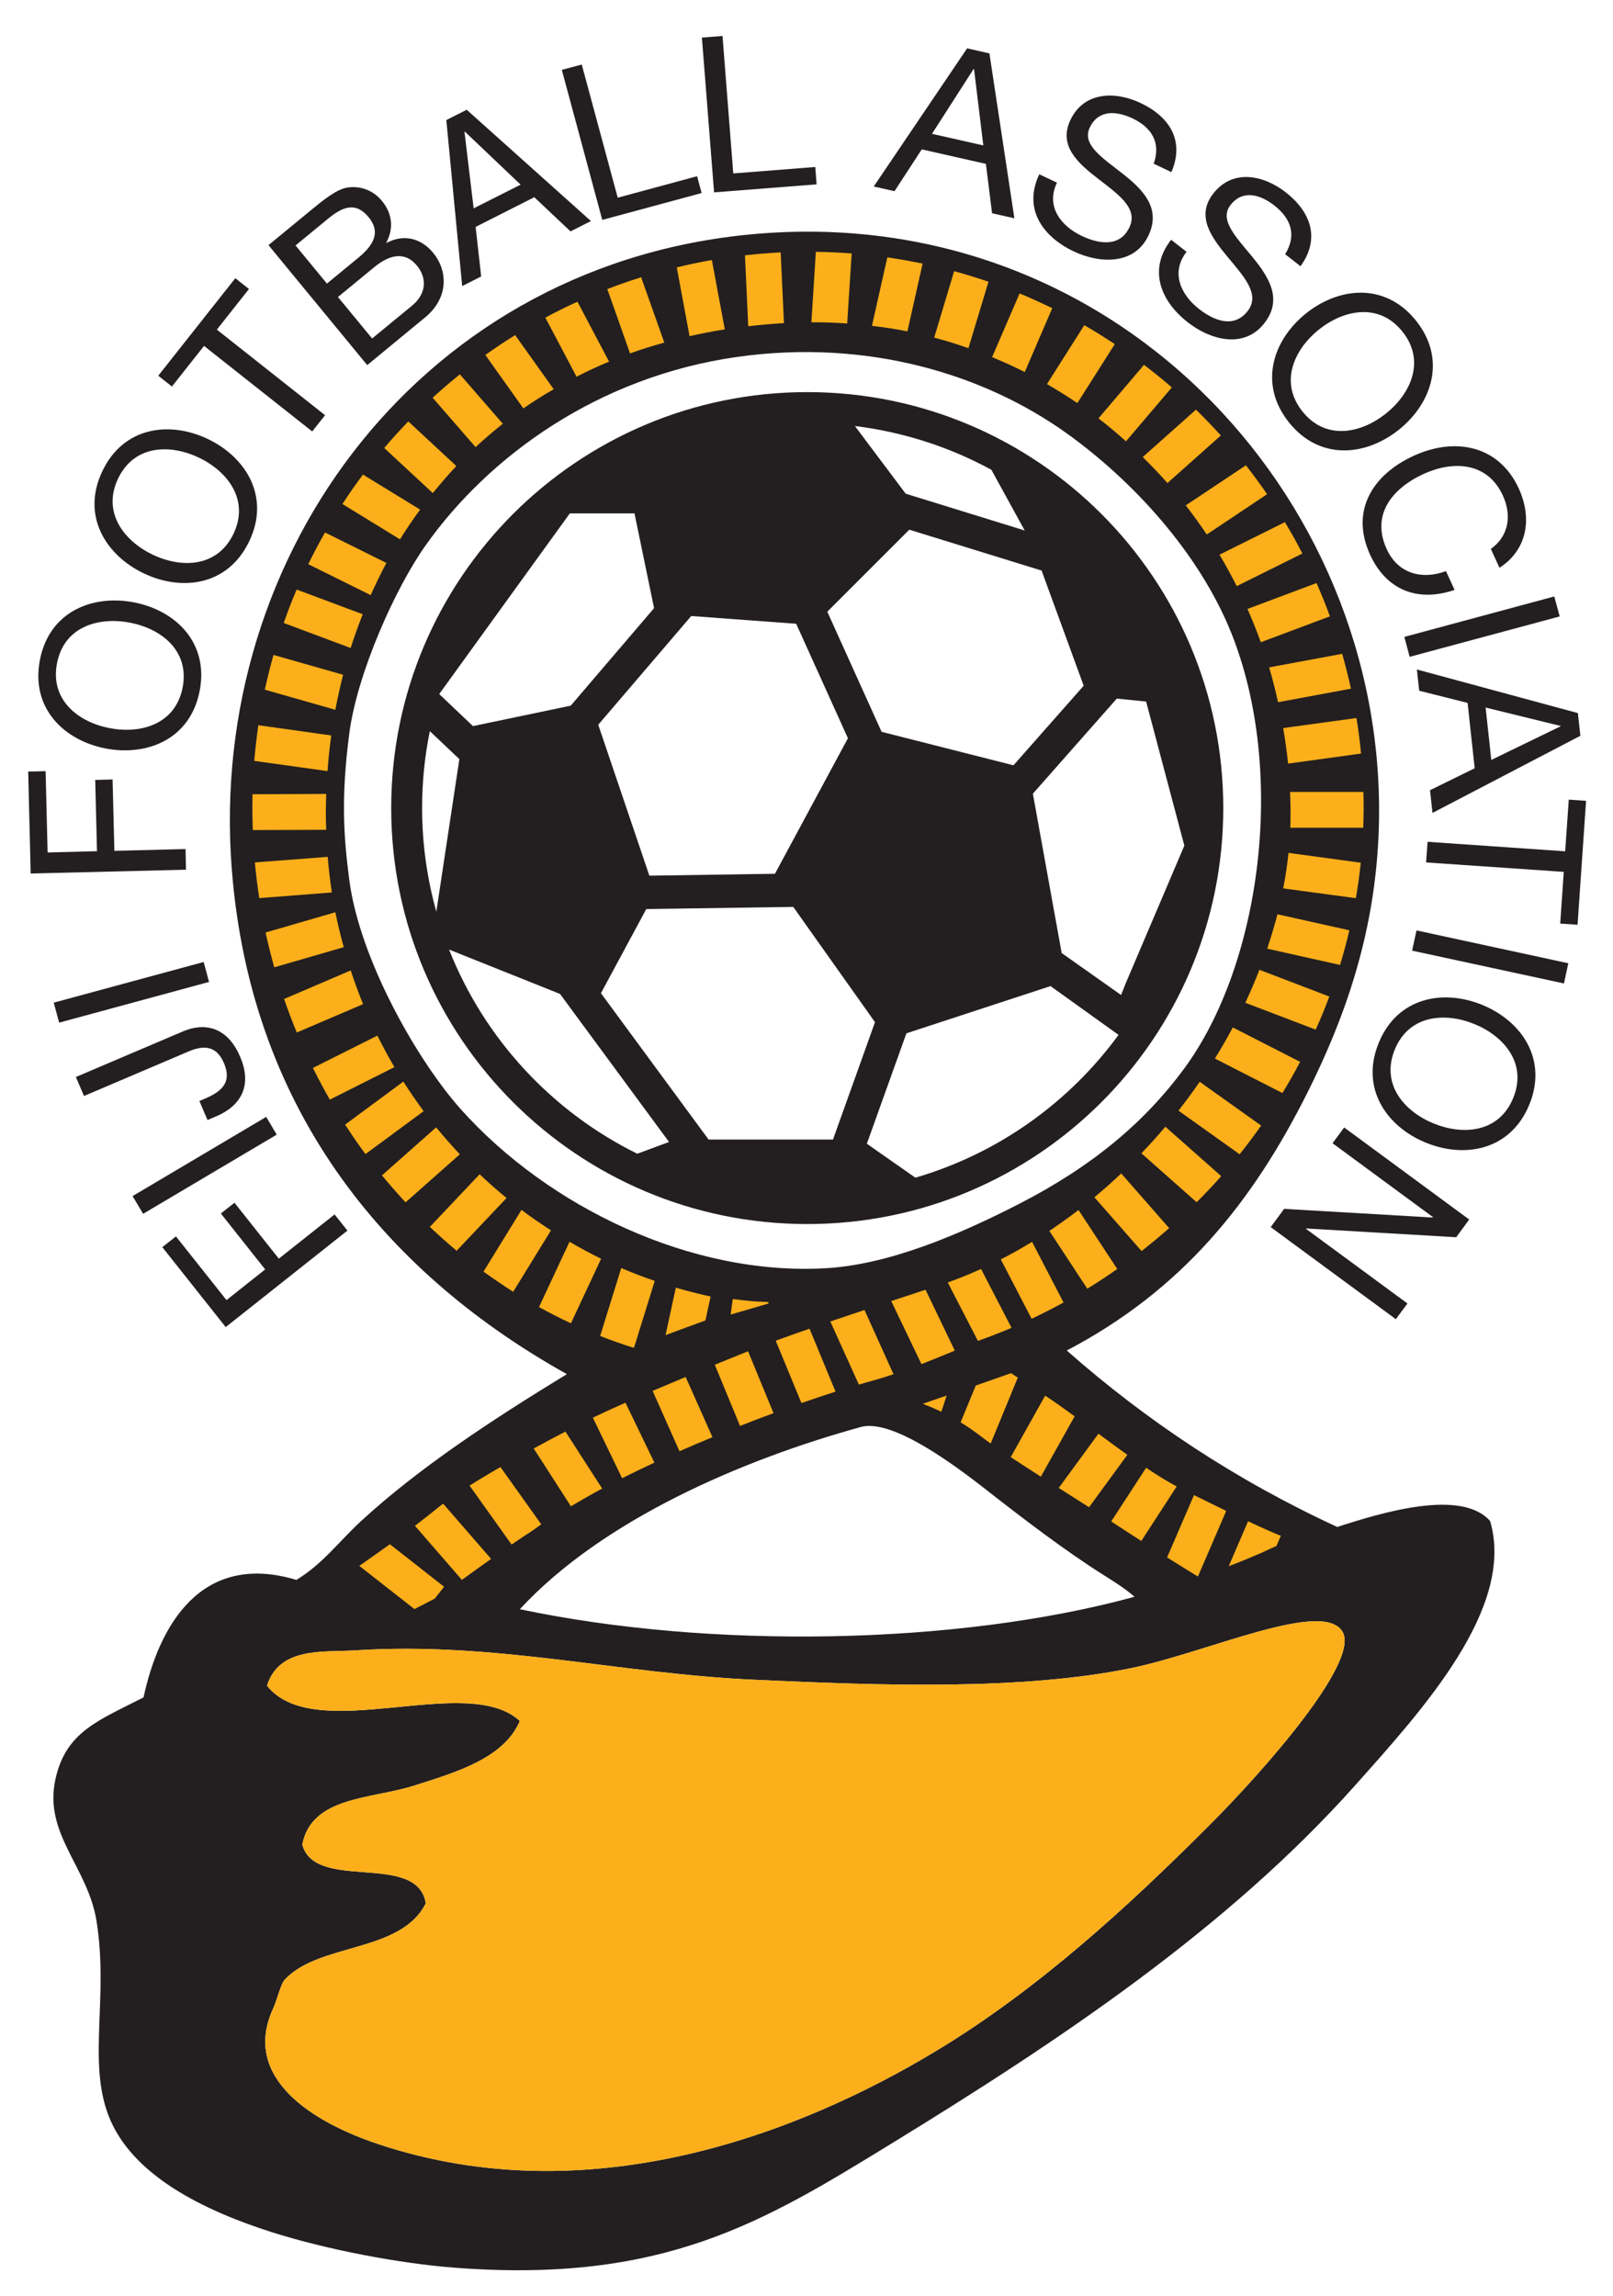 <?xml version="1.0" encoding="utf-8" standalone="no"?>

<!DOCTYPE svg PUBLIC "-//W3C//DTD SVG 1.1//EN" "http://www.w3.org/Graphics/SVG/1.1/DTD/svg11.dtd">
<svg version="1.1" id="Layer_1" xmlns="http://www.w3.org/2000/svg" xmlns:xlink="http://www.w3.org/1999/xlink" x="0px" y="0px"
	 width="161.025px" height="229.23px" viewBox="0 0 161.025 229.23" enable-background="new 0 0 161.025 229.23"
	 xml:space="preserve">
<g>
	<defs>
		<rect id="SVGID_1_" x="2.815" y="3.59" width="155.521" height="223.077"/>
	</defs>
	<clipPath id="SVGID_2_">
		<use xlink:href="#SVGID_1_"  overflow="visible"/>
	</clipPath>
	<path clip-path="url(#SVGID_2_)" fill-rule="evenodd" clip-rule="evenodd" fill="#231F20" d="M122.119,80.679
		c0-22.935-18.598-41.53-41.529-41.53c-22.939,0-41.536,18.595-41.536,41.53c0,22.939,18.597,41.532,41.536,41.532
		C103.521,122.211,122.119,103.618,122.119,80.679 M91.382,117.581l-4.844-3.391l3.948-11.02l14.39-4.717l6.787,4.871
		C106.72,110.089,99.627,115.175,91.382,117.581z M111.489,69.749l2.927,0.294l3.817,14.384l-5.871,13.789l-0.446,1.126l-5.929-4.19
		l-2.875-15.91L111.489,69.749z M98.969,46.904l3.327,6.06L90.412,49.29l-5.068-6.755C90.229,43.14,94.837,44.651,98.969,46.904z
		 M90.775,52.885l13.169,4.069l0.016-0.047l4.223,11.557l-7.008,7.944l-13.167-3.343L82.59,61.072L90.775,52.885z M79.483,62.278
		l5.165,11.43l-7.286,13.531l-12.536,0.189l-5.103-15.069l9.283-10.855L79.483,62.278z M43.861,69.274l13.025-18.016h6.455
		l1.954,9.461l-8.318,9.735l-9.761,2.042l-3.365-3.195C43.856,69.291,43.861,69.28,43.861,69.274z M42.139,80.679
		c0-2.633,0.263-5.197,0.77-7.682l2.949,2.796l-2.3,15.231C42.64,87.729,42.139,84.264,42.139,80.679z M63.621,115.19
		c-8.53-4.206-15.274-11.483-18.791-20.386l11.078,4.433l10.881,14.778L63.621,115.19z M59.992,99.164l4.524-8.402l14.673-0.216
		l8.161,11.509l-4.195,11.72H70.739L59.992,99.164z M148.76,151.863c-2.885-3.275-10.867-0.832-15.264,0.59
		c-10.183-4.697-19.102-10.646-27.004-17.617c11.456-6.002,18.517-14.72,24.065-25.821c3.744-7.497,6.562-15.595,7.045-25.24
		c1.647-32.943-25.376-63.285-61.635-60.463C42.47,25.913,20.695,55.039,23.133,86.707c1.922,24.935,16.269,40.896,33.459,50.489
		c-7.418,4.527-14.743,9.329-20.545,14.668c-2.168,2-3.858,4.307-6.459,5.875c-9.562-2.874-13.731,4.634-15.258,11.73
		c-4.506,2.316-7.781,3.422-8.807,8.224c-1.159,5.434,3.237,8.698,4.111,14.089c1.216,7.55-0.875,13.952,1.174,19.375
		c2.275,6.035,9.583,9.572,16.438,11.741c5.434,1.716,12.65,3.095,18.195,3.517c20.781,1.58,30.774-4.559,43.442-12.33
		c16.79-10.288,33.601-21.492,46.373-35.802C141.957,170.765,151.303,160.561,148.76,151.863z M46.025,110.773
		c-4.344-4.854-10.11-14.963-11.152-22.892c-0.568-4.328-0.842-8.261,0-14.673c0.785-5.986,4.575-14.479,7.635-18.786
		c6.291-8.866,17.19-16.826,31.11-18.791c13.005-1.827,24.64,1.733,32.874,7.635c6.57,4.712,13.216,11.909,16.438,19.959
		c5.513,13.82,2.975,32.979-4.696,43.44c-3.896,5.302-9.103,9.73-16.438,13.502c-6.145,3.159-13.1,6.097-19.376,6.455
		C69.01,127.392,54.774,120.537,46.025,110.773z M85.943,142.471c3.58-0.98,11.226,5.274,13.499,7.044
		c2.874,2.232,6.882,5.297,10.566,7.635c1.022,0.642,2.312,1.442,3.249,2.274c-17.717,4.854-42.415,5.243-61.363,1.242
		C60.188,151.694,74.155,145.724,85.943,142.471z M120.575,182.39c-8.05,8.055-16.979,16.235-26.997,22.302
		c-14.063,8.52-34.913,16.321-55.766,9.393c-6.761-2.242-13.668-6.686-10.567-13.5c0.431-0.936,0.778-2.505,1.174-2.927
		c3.465-3.728,11.604-2.644,14.089-7.635c-0.869-5.2-11.051-1.084-12.331-5.864c0.937-4.823,6.871-4.517,11.151-5.876
		c4.322-1.369,8.987-2.759,10.566-6.455c-5.264-4.906-20.428,2.517-25.24-3.526c1.238-3.929,5.69-3.316,8.803-3.527
		c13.988-0.905,26.245,2.327,39.917,2.937c12.542,0.58,26.698,1.075,37.571-1.168c7.687-1.59,19.391-7.034,21.134-3.518
		C135.544,166.079,126.425,176.545,120.575,182.39z"/>
</g>
<path fill="#FCAF1A" d="M66.442,133.299c1.495-0.559,2.764-1.021,3.98-1.464l0.517-2.39c-1.176-0.253-2.328-0.548-3.47-0.885
	L66.442,133.299 M59.913,133.383c1.08,0.432,2.181,0.812,3.291,1.17c0.032-0.011,0.068-0.021,0.1-0.032l2.058-6.634
	c-1.131-0.39-2.253-0.811-3.342-1.285L59.913,133.383z M60.804,36.106l-3.159-5.981c-1.091,0.494-2.159,1.021-3.202,1.59
	l3.112,5.896C58.607,37.074,59.688,36.564,60.804,36.106z M74.37,25.492l0.327,7.081c1.168-0.137,2.354-0.242,3.564-0.311
	l-0.326-7.061C76.735,25.26,75.551,25.36,74.37,25.492z M67.563,26.698l1.275,6.865c1.146-0.258,2.315-0.49,3.517-0.679
	l-1.291-6.924C69.885,26.171,68.717,26.413,67.563,26.698z M60.629,28.861l2.269,6.423c1.112-0.405,2.254-0.753,3.418-1.079
	l-2.313-6.523C62.862,28.041,61.735,28.435,60.629,28.861z M38.575,56.207l-6.127-3.043c-0.595,1.032-1.148,2.091-1.675,3.165
	l6.234,3.09C37.491,58.324,38.016,57.255,38.575,56.207z M41.939,50.879l-5.703-3.496c-0.715,0.953-1.399,1.933-2.052,2.938
	l5.749,3.527C40.561,52.827,41.233,51.848,41.939,50.879z M50.194,42.308l-4.286-4.933c-0.932,0.752-1.837,1.526-2.716,2.333
	l4.285,4.933C48.352,43.829,49.252,43.056,50.194,42.308z M45.555,46.53l-4.795-4.454c-0.833,0.859-1.628,1.743-2.402,2.653
	l4.85,4.502C43.956,48.305,44.741,47.398,45.555,46.53z M55.276,38.859l-3.849-5.402c-1.012,0.632-2.007,1.295-2.976,1.985
	l3.797,5.333C53.216,40.097,54.232,39.465,55.276,38.859z M123.461,58.519l6.555-3.254c-0.546-1.068-1.127-2.111-1.743-3.132
	l-6.533,3.248C122.352,56.407,122.926,57.455,123.461,58.519z M125.868,64.121l6.896-2.585c-0.405-1.127-0.859-2.233-1.337-3.322
	l-6.893,2.585C125.015,61.888,125.461,62.994,125.868,64.121z M36.211,61.33l-6.597-2.469c-0.468,1.095-0.896,2.206-1.289,3.338
	l6.681,2.501C35.369,63.552,35.774,62.43,36.211,61.33z M128.589,76.241l7.282-1.005c-0.11-1.201-0.264-2.38-0.459-3.548
	l-7.312,1.004C128.3,73.866,128.469,75.045,128.589,76.241z M120.471,53.365l6.021-4.023c-0.673-0.984-1.384-1.948-2.115-2.885
	l-6.002,4.001C119.106,51.406,119.808,52.37,120.471,53.365z M127.59,70.107l7.275-1.348c-0.26-1.174-0.553-2.332-0.873-3.48
	l-7.297,1.353C127.041,67.774,127.326,68.938,127.59,70.107z M105.045,30.772c-1.07-0.521-2.158-1.016-3.26-1.474l-2.742,6.36
	c1.11,0.458,2.195,0.954,3.259,1.485L105.045,30.772z M98.679,28.13c-1.127-0.39-2.265-0.737-3.427-1.054l-1.991,6.629
	c1.159,0.305,2.296,0.664,3.417,1.058L98.679,28.13z M87.045,32.531c1.188,0.143,2.379,0.316,3.541,0.553l1.517-6.766
	c-1.162-0.242-2.337-0.447-3.521-0.62L87.045,32.531z M112.405,44.061l4.579-5.38c-0.899-0.779-1.826-1.532-2.779-2.254
	l-4.543,5.344C110.604,42.492,111.515,43.261,112.405,44.061z M116.543,48.231l5.334-4.754c-0.806-0.885-1.626-1.743-2.485-2.575
	l-5.313,4.733C114.933,46.473,115.759,47.331,116.543,48.231z M107.551,40.244l3.738-5.886c-0.995-0.658-2.007-1.291-3.043-1.89
	l-3.729,5.88C105.55,38.944,106.566,39.576,107.551,40.244z M81,32.178c1.2-0.01,2.396,0.037,3.574,0.121l0.447-6.997
	c-1.18-0.09-2.374-0.142-3.574-0.158L81,32.178z M104.756,122.896l3.791,5.77c1.015-0.622,2.015-1.285,2.988-1.969l-3.869-5.886
	C106.72,121.537,105.744,122.232,104.756,122.896z M109.252,119.536l4.712,5.371c0.941-0.738,1.858-1.506,2.753-2.286l-4.786-5.462
	C111.062,117.978,110.173,118.778,109.252,119.536z M113.946,115.148l5.513,4.883c0.849-0.842,1.665-1.706,2.454-2.603l-5.575-4.934
	C115.569,113.406,114.77,114.29,113.946,115.148z M94.615,128.044l3.011,5.834c1.132-0.4,2.255-0.843,3.354-1.305l-3.042-5.876
	C96.847,127.192,95.741,127.645,94.615,128.044z M99.911,125.738l3.075,5.929c1.079-0.506,2.137-1.054,3.185-1.622l-3.139-6.054
	C102.018,124.612,100.976,125.191,99.911,125.738z M117.644,110.888l6.106,4.355c0.749-0.932,1.459-1.89,2.149-2.864l-6.134-4.37
	C119.092,108.989,118.379,109.946,117.644,110.888z M136.107,79.068h-7.323c0.03,0.742,0.052,1.484,0.052,2.237
	c0,0.447-0.011,0.89-0.025,1.337h7.281c0.021-0.674,0.042-1.353,0.042-2.033C136.134,80.089,136.123,79.578,136.107,79.068z
	 M121.282,105.687l6.744,3.443c0.62-1.021,1.211-2.053,1.764-3.111l-6.719-3.438C122.513,103.634,121.913,104.671,121.282,105.687z
	 M128.104,88.697l7.25,0.98c0.206-1.169,0.368-2.349,0.489-3.544l-7.212-0.979C128.51,86.328,128.336,87.507,128.104,88.697z
	 M126.504,94.715l7.271,1.626c0.349-1.137,0.659-2.29,0.932-3.458l-7.18-1.601C127.23,92.43,126.884,93.572,126.504,94.715z
	 M124.32,100.117l7.028,2.685c0.483-1.079,0.941-2.184,1.357-3.306l-6.976-2.669C125.298,97.932,124.83,99.027,124.32,100.117z
	 M47.883,117.238l-4.97,5.257c0.869,0.821,1.759,1.622,2.675,2.38l4.981-5.266C49.642,118.852,48.747,118.063,47.883,117.238z
	 M33.479,91.082l-6.966,2.022c0.257,1.168,0.547,2.327,0.864,3.474l6.939-2.011C34,93.425,33.715,92.267,33.479,91.082z
	 M32.715,85.549l-7.271,0.558c0.11,1.195,0.258,2.385,0.442,3.56l7.244-0.563C32.947,87.934,32.815,86.744,32.715,85.549z
	 M32.526,81.342c0-0.695,0.021-1.385,0.041-2.075l-7.36,0.032c-0.011,0.437-0.016,0.874-0.016,1.311
	c0,0.758,0.016,1.512,0.047,2.265l7.324-0.026C32.547,82.343,32.526,81.842,32.526,81.342z M33.068,73.429l-7.276-1.022
	c-0.168,1.174-0.31,2.365-0.41,3.56l7.313,1.021C32.784,75.788,32.905,74.598,33.068,73.429z M35.011,96.89l-6.65,2.849
	c0.389,1.132,0.81,2.248,1.269,3.348l6.617-2.833C35.794,99.153,35.39,98.026,35.011,96.89z M37.674,103.397l-6.434,3.227
	c0.533,1.074,1.091,2.127,1.686,3.164l6.448-3.242C38.77,105.524,38.207,104.465,37.674,103.397z M52.059,120.8l-3.791,6.16
	c0.968,0.695,1.952,1.369,2.964,2.011l3.77-6.128C54,122.19,53.011,121.516,52.059,120.8z M56.855,123.98l-3.044,6.518
	c1.043,0.579,2.101,1.116,3.185,1.621l3.012-6.444C58.929,125.148,57.88,124.581,56.855,123.98z M34.252,67.369l-6.95-1.979
	c-0.321,1.143-0.61,2.296-0.864,3.47l7.04,2.006C33.7,69.681,33.963,68.517,34.252,67.369z M43.54,112.558l-5.407,4.791
	c0.759,0.924,1.542,1.819,2.354,2.693l5.417-4.793C45.087,114.374,44.298,113.484,43.54,112.558z M40.265,107.988l-5.813,4.296
	c0.648,1,1.322,1.985,2.032,2.943l5.807-4.286C41.582,109.983,40.912,108.993,40.265,107.988z"/>
<path fill-rule="evenodd" clip-rule="evenodd" fill="#FCAF1A" d="M72.123,137.047l0.215,0.032l-0.193-0.2L72.123,137.047
	 M75.876,129.961c-0.426,0-1.616-0.127-2.722-0.264l-0.215,1.549l3.764-1.096l0.027-0.147
	C76.429,129.982,76.129,129.961,75.876,129.961z"/>
<path fill="#FCAF1A" d="M116.512,155.495c1.906,1.201,2.976,1.844,3.075,1.907l2.826-6.55c-1.078-0.527-2.184-1.063-3.218-1.58
	L116.512,155.495 M114.416,146.545l-3.484,5.359c0.215,0.138,0.432,0.274,0.646,0.423c0.849,0.547,1.626,1.063,2.358,1.525
	l3.533-5.443C116.532,147.914,115.505,147.272,114.416,146.545z M124.594,151.885l-1.928,4.484c0.927-0.347,2.012-0.789,3.195-1.305
	c0.648-0.295,1.165-0.526,1.569-0.717l0.438-1.01C127.199,153.085,126.004,152.548,124.594,151.885z M100.928,137.101
	c-1.105,0.389-2.296,0.811-3.518,1.231l-1.51,3.676c0.679,0.421,1.395,0.904,2.172,1.505c0.243,0.189,0.523,0.399,0.827,0.611
	l2.707-6.581C101.374,137.395,101.149,137.247,100.928,137.101z M104.338,139.344l-3.437,6.138c0.91,0.601,1.922,1.253,3.006,1.949
	l3.374-6.024C106.229,140.638,105.239,139.933,104.338,139.344z M93.972,140.954l0.533-1.621c-0.807,0.283-1.601,0.559-2.375,0.821
	C92.772,140.406,93.383,140.67,93.972,140.954z M109.656,143.144l-3.964,5.414c0.989,0.631,2.012,1.273,3.028,1.926l3.821-5.233
	C111.585,144.566,110.614,143.851,109.656,143.144z"/>
<path fill-rule="evenodd" clip-rule="evenodd" fill="#FCAF1A" d="M120.575,182.39c-8.05,8.055-16.979,16.235-26.997,22.302
	c-14.063,8.52-34.913,16.321-55.766,9.393c-6.761-2.242-13.668-6.686-10.567-13.5c0.431-0.936,0.778-2.505,1.174-2.927
	c3.465-3.728,11.604-2.644,14.089-7.635c-0.869-5.2-11.051-1.084-12.331-5.864c0.937-4.823,6.871-4.517,11.151-5.876
	c4.322-1.369,8.987-2.759,10.566-6.455c-5.264-4.906-20.428,2.517-25.24-3.526c1.238-3.929,5.69-3.316,8.803-3.527
	c13.988-0.905,26.245,2.327,39.917,2.937c12.542,0.58,26.698,1.075,37.571-1.168c7.687-1.59,19.391-7.034,21.134-3.518
	C135.544,166.079,126.425,176.545,120.575,182.39"/>
<path fill="#FCAF1A" d="M46.877,148.325l4.197,5.886c0.704-0.483,1.438-0.979,2.201-1.475l0.757-0.547l-4.074-5.719
	C48.884,147.093,47.836,147.714,46.877,148.325 M53.28,144.618l3.716,5.771c1.033-0.61,2.071-1.211,3.117-1.769l-3.664-5.687
	C55.501,143.418,54.417,143.997,53.28,144.618z M43.682,150.558c-0.727,0.601-1.49,1.189-2.258,1.78l4.686,5.4
	c0.826-0.6,1.816-1.316,2.916-2.095l-4.791-5.519C44.045,150.272,43.85,150.42,43.682,150.558z M59.188,141.544l2.916,6.043
	c1.037-0.515,2.111-1.042,3.222-1.558l-2.885-5.98C61.156,140.617,60.034,141.133,59.188,141.544z M35.869,156.339l5.507,4.316
	c0.706-0.369,1.49-0.778,2.033-1.053l0.922-1.179l-5.408-4.244C37.827,154.97,36.785,155.695,35.869,156.339z M82.891,131.94
	l2.849,6.298c0.468-0.138,0.925-0.274,1.378-0.391c0.648-0.179,1.348-0.399,2.08-0.643l-2.896-6.412
	C85.18,131.172,84.032,131.562,82.891,131.94z M77.441,133.857l2.567,6.224c1.165-0.4,2.301-0.78,3.402-1.139l-2.597-6.285
	C79.604,133.078,78.451,133.488,77.441,133.857z M92.398,128.771c-0.942,0.315-2.122,0.695-3.428,1.127l3.017,6.296
	c1.084-0.421,2.205-0.874,3.328-1.348L92.398,128.771z M65.152,138.869l2.681,6.023c1.084-0.475,2.183-0.948,3.29-1.4l-2.675-6.013
	C67.337,137.942,66.221,138.416,65.152,138.869z M71.36,136.258l2.516,6.107c1.116-0.442,2.238-0.864,3.344-1.273l-2.543-6.182
	C73.672,135.32,72.544,135.773,71.36,136.258z"/>
<polyline fill="#231F20" points="22.532,132.499 16.204,124.517 17.563,123.443 22.612,129.804 26.471,126.739 22.048,121.158 
	23.407,120.084 27.834,125.665 33.4,121.253 34.684,122.864 22.532,132.499 "/>
<polyline fill="#231F20" points="14.288,121.189 13.235,119.42 26.576,111.51 27.624,113.285 14.288,121.189 "/>
<path fill="#231F20" d="M18.29,102.965c1.932-0.821,4.328-0.643,5.691,2.559c1.132,2.654,0.295,4.786-2.385,5.923l-0.879,0.379
	l-0.811-1.901l0.601-0.258c1.658-0.705,2.653-1.643,1.858-3.506c-0.737-1.737-1.969-1.853-3.549-1.179l-10.429,4.443l-0.812-1.895
	L18.29,102.965"/>
<polyline fill="#231F20" points="5.906,102.102 5.364,100.106 20.332,96.047 20.869,98.037 5.906,102.102 "/>
<polyline fill="#231F20" points="3.063,87.213 2.815,77.035 4.553,76.994 4.753,85.112 9.681,84.985 9.507,77.868 11.239,77.825 
	11.418,84.948 18.521,84.77 18.568,86.833 3.063,87.213 "/>
<path fill="#231F20" d="M3.984,65.89c0.938-4.838,5.255-6.55,9.388-5.749c4.133,0.8,7.497,3.996,6.56,8.839
	c-0.937,4.833-5.249,6.544-9.388,5.75C6.412,73.924,3.047,70.733,3.984,65.89 M18.231,68.643c0.717-3.707-2.179-5.886-5.254-6.476
	c-3.063-0.594-6.57,0.342-7.287,4.054c-0.715,3.706,2.175,5.887,5.25,6.476C14.009,73.292,17.505,72.355,18.231,68.643z"/>
<path fill="#231F20" d="M10.229,47.02c2.132-4.449,6.739-5.001,10.54-3.18c3.796,1.827,6.24,5.771,4.102,10.219
	c-2.132,4.438-6.739,5.002-10.541,3.175C10.533,55.407,8.09,51.464,10.229,47.02 M23.306,53.301c1.633-3.406-0.615-6.25-3.432-7.602
	c-2.822-1.354-6.444-1.337-8.082,2.074c-1.632,3.407,0.617,6.245,3.433,7.598C18.047,56.723,21.669,56.708,23.306,53.301z"/>
<polyline fill="#231F20" points="20.369,34.537 17.163,38.591 15.799,37.511 23.491,27.777 24.854,28.855 21.648,32.91 
	32.452,41.455 31.167,43.076 20.369,34.537 "/>
<path fill="#231F20" d="M26.802,24.476l4.344-3.575c1.059-0.869,2.448-2.012,3.528-2.174c1.174-0.18,2.5,0.167,3.463,1.342
	c1.054,1.273,1.165,2.785,0.432,4.148l0.028,0.032c1.726-0.911,3.442-0.469,4.654,1.005c1.448,1.764,1.573,4.476-0.811,6.434
	l-5.781,4.765L26.802,24.476 M32.637,28.313l3.185-2.621c1.811-1.491,2.011-2.754,0.974-4.012c-1.369-1.658-2.732-0.927-4.107,0.205
	l-3.185,2.622L32.637,28.313z M37.148,33.794l3.99-3.28c1.374-1.131,1.559-2.685,0.479-3.997c-1.284-1.558-2.9-0.958-4.243,0.148
	l-3.638,2.99L37.148,33.794z"/>
<path fill="#231F20" d="M44.556,11.987l2.037-1.026L58.993,22.07l-2.038,1.032l-3.618-3.412l-5.854,2.964l0.553,4.949l-1.896,0.958
	L44.556,11.987 M47.284,20.801l4.69-2.364l-5.564-5.291l-0.042,0.016L47.284,20.801z"/>
<polyline fill="#231F20" points="56.086,6.975 58.076,6.443 61.667,19.738 69.591,17.594 70.044,19.274 60.124,21.955 56.086,6.975 
	"/>
<polyline fill="#231F20" points="70.07,3.753 72.128,3.59 73.202,17.315 81.389,16.673 81.521,18.406 71.286,19.206 70.07,3.753 "/>
<path fill="#231F20" d="M96.547,4.827l2.227,0.505l2.491,16.464l-2.228-0.505l-0.616-4.929l-6.401-1.448l-2.723,4.175l-2.073-0.468
	L96.547,4.827 M93.04,13.361l5.124,1.159l-0.927-7.619l-0.042-0.016L93.04,13.361z"/>
<path fill="#231F20" d="M115.174,16.347c0.733-2.106-0.189-3.602-2.105-4.523c-1.568-0.743-3.406-0.921-4.275,0.906
	c-0.827,1.722,1.284,3.042,3.302,4.628c1.99,1.574,3.858,3.421,2.548,6.17c-1.421,2.98-4.912,2.78-7.461,1.569
	c-3.137-1.495-5.059-4.28-3.432-7.697l1.763,0.837c-1.121,2.358,0.359,4.306,2.475,5.317c1.69,0.801,3.802,1.164,4.76-0.858
	c0.916-1.922-1.158-3.322-3.159-4.875c-2.005-1.553-3.948-3.275-2.728-5.845c1.354-2.848,4.481-2.895,7.029-1.679
	c2.863,1.363,4.396,3.749,3.049,6.887L115.174,16.347"/>
<path fill="#231F20" d="M128.294,25.381c1.176-1.895,0.595-3.554-1.078-4.865c-1.369-1.069-3.128-1.637-4.375-0.047
	c-1.175,1.505,0.605,3.249,2.226,5.234c1.601,1.968,3.023,4.18,1.147,6.57c-2.032,2.606-5.396,1.658-7.621-0.08
	c-2.739-2.131-4.002-5.275-1.681-8.255l1.541,1.206c-1.604,2.053-0.588,4.28,1.26,5.717c1.474,1.153,3.463,1.959,4.839,0.195
	c1.31-1.674-0.417-3.491-2.033-5.444c-1.615-1.948-3.148-4.049-1.395-6.292c1.937-2.484,5.001-1.853,7.229-0.121
	c2.5,1.954,3.474,4.617,1.478,7.382L128.294,25.381"/>
<path fill="#231F20" d="M141.356,32.01c3.08,3.854,1.595,8.245-1.694,10.883c-3.287,2.638-7.898,3.133-10.983-0.716
	c-3.081-3.849-1.595-8.239,1.689-10.877C133.654,28.662,138.271,28.167,141.356,32.01 M130.032,41.092
	c2.362,2.949,5.9,2.143,8.334,0.189c2.442-1.958,3.996-5.232,1.632-8.181c-2.363-2.948-5.902-2.143-8.335-0.195
	C129.221,34.863,127.668,38.144,130.032,41.092z"/>
<path fill="#231F20" d="M148.832,54.807c1.817-1.306,2.091-3.364,1.201-5.323c-1.532-3.359-4.949-3.512-7.892-2.175
	c-3.223,1.474-5.26,4.123-3.713,7.503c1.128,2.469,3.513,3.101,5.924,2.211l0.858,1.875c-3.676,1.252-6.814,0.031-8.44-3.527
	c-2-4.381,0.264-7.992,4.375-9.872c4.092-1.869,8.492-1.059,10.479,3.285c1.341,2.943,0.873,6.097-1.933,7.903L148.832,54.807"/>
<polyline fill="#231F20" points="155.161,59.551 155.703,61.546 140.726,65.579 140.193,63.589 155.161,59.551 "/>
<path fill="#231F20" d="M157.52,71.196l0.249,2.265l-14.765,7.702l-0.246-2.269l4.459-2.191l-0.707-6.523l-4.832-1.216l-0.231-2.122
	L157.52,71.196 M148.308,70.644l0.567,5.229l6.908-3.354v-0.042L148.308,70.644z"/>
<polyline fill="#231F20" points="156.251,84.996 156.609,79.836 158.336,79.957 157.487,92.33 155.757,92.209 156.109,87.049 
	142.366,86.107 142.515,84.048 156.251,84.996 "/>
<polyline fill="#231F20" points="156.563,96.173 156.129,98.19 140.972,94.915 141.409,92.894 156.563,96.173 "/>
<path fill="#231F20" d="M152.672,110.284c-1.871,4.564-6.434,5.396-10.336,3.801c-3.896-1.601-6.565-5.391-4.701-9.961
	c1.868-4.559,6.433-5.391,10.334-3.795C151.87,101.933,154.534,105.719,152.672,110.284 M139.241,104.786
	c-1.429,3.497,0.984,6.203,3.88,7.382c2.89,1.185,6.513,0.953,7.943-2.542c1.428-3.497-0.979-6.202-3.873-7.382
	C144.295,101.059,140.678,101.291,139.241,104.786z"/>
<polyline fill="#231F20" points="146.669,121.758 145.373,123.527 130.4,122.653 130.373,122.685 140.504,130.141 139.346,131.709 
	126.852,122.516 128.194,120.695 143.021,121.559 143.047,121.516 133.028,114.142 134.186,112.568 146.669,121.758 "/>
</svg>

